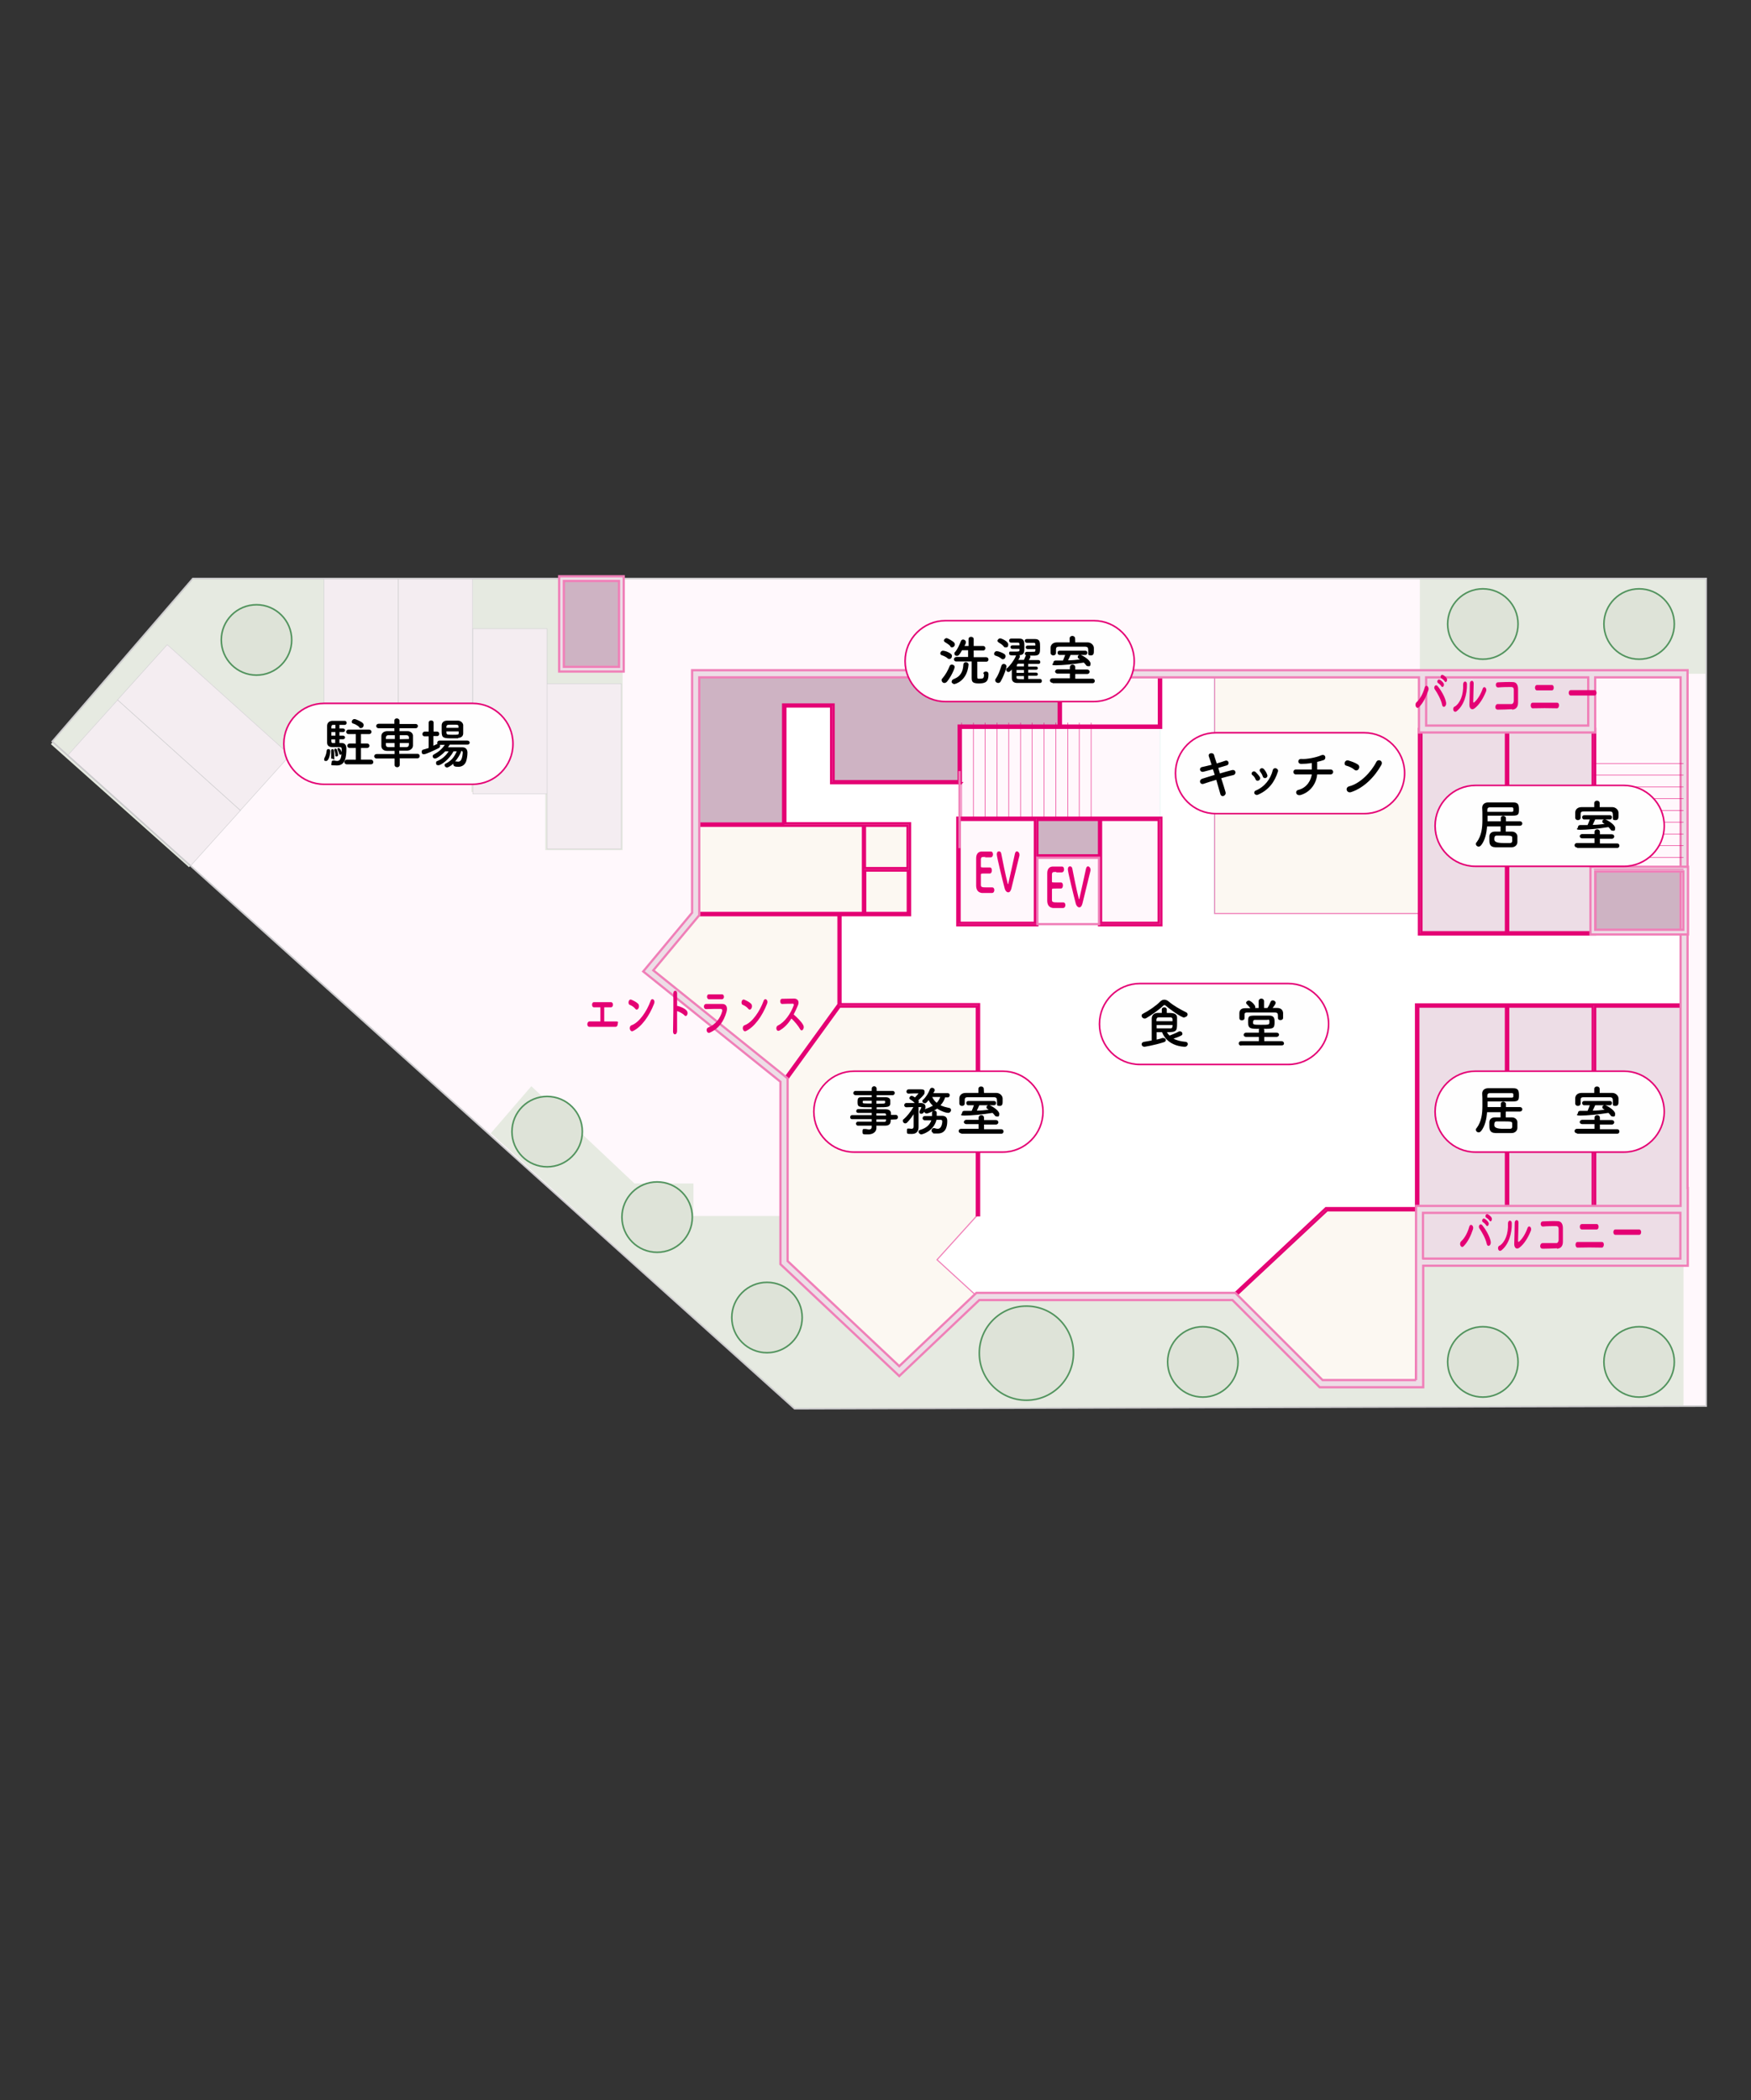 <svg version="1.1" id="a" xmlns="http://www.w3.org/2000/svg" x="0" y="0" width="781" height="937" xml:space="preserve"><rect width="100%" height="100%" fill="#333333" stroke="none"/><style>.st0{fill:#fcf8f2;stroke:#f07fb8;stroke-miterlimit:10}.st1{fill:#fff8fc}.st3{fill:#eddde6;stroke:#f07fb8;stroke-miterlimit:10}.st4{fill:#ceb3c3}.st6{fill:#fff}.st7{fill:#f4edf1;stroke:#cccbcd;stroke-width:.2}.st13,.st7,.st9{stroke-miterlimit:10}.st9{fill:#f07fb8;stroke:#e40074}.st13,.st15{fill:#dee3d8;stroke:#51935d;stroke-width:.7}.st15{fill:#fefefe;stroke:#e40074;stroke-miterlimit:10}</style><path class="st0" d="M427.6 324.2h89.8v41.5h-89.8z"/><path class="st1" d="M761 258.1v369.2l-406.6 1.2L23.3 330.8 86 258.1z"/><path d="M349.8 542.5v20l51.3 48.7 34.4-32.9h115.7l82.1-17.2h117.6v66.2l-396.5 1.2-135.5-122.9 18.1-21 46 43.4h26.3v14.5h40.4M84.3 386.9l44.4-51 15.8-5.3h65.8v22.7h32.9v26h34.5v-121H86L22.7 332zm549-128.9H761v42.6H633.3z" fill="#e6eae1"/><path class="st0" d="M541.5 300.2h92v107.6h-92z"/><path class="st1" d="M710.9 300.2h39.9v87.6h-39.9z"/><path class="st3" d="M631.5 448.7h119.3v92.2H631.5zm1.9-124.5h77.5v92.2h-77.5z"/><path class="st3" d="M634.5 300.6h75.4v24.6h-75.4zm-3 240.3h119.3v22.5H631.5z"/><path class="st0" d="M631.5 618.4l.8-79.1-40.6.2-41.4 38.9 41.4 40zm-195.3-40l-35.1 33.3-51.4-48.4v-81.5l24.7-33.2h61.8v93.6L418.3 562z"/><path class="st0" d="M310.8 407.8h63.3l.3 40.8-24.7 33.2-60.4-47.9zm0-39.7h94.8v39.7h-94.8z"/><path class="st4" d="M310.8 300.2v67.9h38.9v-53.3h21.7v34.4h56.2v-25h45.1v-24z"/><path class="st1" d="M472.7 300.2h44.7v24h-44.7zm-45.1 65.5h34.3v46.6h-34.3zm63.4 0h26.4v46.6H491z"/><path class="st4" d="M461.9 365.7H491V383h-29.1z"/><path class="st1" d="M461.9 383H491v29.3h-29.1z"/><path fill="#77c9c7" d="M517.4 300.2h24.1v116.2h-24.1z"/><path class="st6" d="M710.9 416.4h-77.5v-8.6h-91.9V300.2h-24.1v112.1h-89.8v-63.1h-56.2v-34.4h-21.7v53.3h55.9v39.7h-31.5l.3 40.8h61.8v93.6L418.3 562l17.9 16.4h114.1l41.4-38.9 39.8-.2v-90.6h119.4v-60.9h-40z"/><path transform="rotate(-48 79.865 336.877)" class="st6" d="M46.7 300H113v73.7H46.7z"/><path class="st6" d="M144.5 258.3h66.4v73.4h-66.4zm66.4 22.2H244v73.7h-33.1zM244 305h33.1v73.7H244z"/><path class="st4" d="M250.5 258.3h26.7v40.4h-26.7zm459.9 129.5h41.4v28.1h-41.4z"/><path class="st7" d="M144.5 258.1h33.1v73.7h-33.1zm33.2 0h33.1v73.7h-33.1z"/><path transform="rotate(-48 68.752 349.224)" class="st7" d="M52.2 312.4h33.1v73.7H52.2z"/><path transform="rotate(-48 90.952 324.597)" class="st7" d="M74.4 287.7h33.1v73.7H74.4z"/><path class="st7" d="M210.9 280.5H244v73.7h-33.1zM244 305h33.1v73.7H244z"/><path fill="none" stroke="#cccbcd" stroke-width=".7" stroke-miterlimit="10" d="M761 258.1v369.2l-406.6 1.2L23.3 330.8 86 258.1z"/><path class="st3" d="M278.2 299.6h-28.8v-42.5h28.8v42.5zm-26.7-2.1h24.6v-38.3h-24.6v38.3z"/><path class="st9" d="M427 364.8v48h35.7v-30.1h27.5v30.1H518v-48h-91zm34.6 46.9H428v-45.9h33.6v45.9zm55.2 0h-25.7v-45.9h25.7v45.9zm-54.1-30.1v-15.8h27.5v15.8h-27.5zm247.7-56.4v90.7h-37.7v-90.7h-1v90.7H634v-90.7h-1.1v91.7h78.6v-91.7z"/><path class="st9" d="M428.5 349.5v-24.8h89.4v-24.1h-1v23.1h-43.7v-23.1h-1v23.1h-44.6v24.8h-55.8v-34.2h-22.5v53.1h-38.9v1h74.5v38.9h-74.5v1H374v39.8l-24 33.1.8.6 23.7-32.7h61.2v93.1h1V448h-61.8v-39.7h31v-41h-55.6v-52.1h20.4v34.2h57.9l-.1.1zm-42.6 57.8v-18.9h19v18.9h-19zm18.9-20h-19v-18.9h19v18.9zm347.1 60.8H631.6V539h-40.2l-41.5 38.9.7.7 41.3-38.6h40.7v-90.9h39.1v90.5h1v-90.5h37.7v90.5h1.1v-90.5h40.4z"/><path fill="none" stroke="#f07fb8" stroke-miterlimit="10" d="M428 378.4V344"/><path fill="#fff8fc" stroke="#f07fb8" stroke-miterlimit="10" d="M462.7 382.7h27.5v29.6h-27.5z"/><path class="st3" d="M752.7 530V299h-444v108.2l-21.8 26.2 61.2 49.2V564l53 49.9 35.7-33.9h112.9l38.9 38.9h46.2v-54.2h118V530h-.1zM636.1 302.2h72.3v21.5h-72.3v-21.5zm-4.5 313.5h-41.7l-38.4-38.4-.5-.5H435.5l-34.4 32.7-49.8-46.9v-81.5l-59.9-48.2 20.5-24.6V302.2h321v24.6h78.6v-24.6h38.1V538h-118v77.7zm3.1-54.2v-20.4h114.8v20.4H634.7z"/><path class="st3" d="M752.9 416.9h-43.5v-30.2h43.5v30.2zm-41.4-2.1h39.3v-26h-39.3v26z"/><path d="M710.9 340.6h40m-40 5.2h40m-40 5.3h40m-40 5.2h40m-40 5.3h40m-40 5.2h40m-40 5.3h40m-40 5.2h40m-40 5.3h40m-40 5.2h40m-274.7-65.4v43.3m-5.3-43.3v43.3m-5.2-43.3v43.3m-5.3-43.3v43.3m-5.2-43.3v43.3m-5.3-43.3v43.3m-5.2-43.3v43.3m-5.3-43.3v43.3m-5.2-43.3v43.3m-5.3-43.3v43.3m57.8-43.3v43.3m-5.3-43.3v43.3" fill="none" stroke-width=".2" stroke="#e40074" stroke-miterlimit="10"/><circle class="st13" cx="661.4" cy="278.4" r="15.7"/><circle class="st13" cx="731.1" cy="278.4" r="15.7"/><circle class="st13" cx="661.4" cy="607.6" r="15.7"/><circle class="st13" cx="536.5" cy="607.6" r="15.7"/><circle class="st13" cx="457.8" cy="603.7" r="21"/><circle class="st13" cx="342.1" cy="587.8" r="15.7"/><circle class="st13" cx="293.1" cy="543" r="15.7"/><circle transform="matrix(.099 -.995 .995 .099 -282.187 697.69)" class="st13" cx="244" cy="504.6" r="15.7"/><circle transform="rotate(-5.655 114.397 285.491) scale(1)" class="st13" cx="114.4" cy="285.5" r="15.7"/><circle class="st13" cx="731.1" cy="607.6" r="15.7"/><path d="M264.9 449.4c-1.1 0-1.1-2.3 0-2.3h7.6c.6 0 .9.6.9 1.1 0 .6-.3 1.2-.9 1.2h-3v6.3h5.2c1.5 0 .8.6.8 1.2s-.3 1.2-1 1.2h-11.6c-1.3 0-1.2-2.3 0-2.4h4.9v-6.3h-3 .1zm18.5.7c-.6-.8-1.7-1.5-2.5-1.8-1-.3-.6-2.8.7-2.3.9.4 2.2 1 3 1.8.5.5.5 1.4.2 2s-.9.9-1.4.3zm-1.1 9.9c-1.4.6-2-2.1-.6-2.6 3.4-1.2 6.8-6.2 8.5-10.9.5-1.5 2.3-.5 1.5 1.4-2.1 5.4-5.6 10.3-9.4 12.1zm19.7 0c0 1.9-1.9 2-1.8 0 .1-3.9.2-13.3.1-16.8 0-1.6 1.8-1.6 1.7 0v5.6h.3c.9.2 3.1 1 4 2.1s0 3.1-1 2.1c-.7-.8-2.4-1.7-3.3-1.9v8.9zm14.6.7c-1.4.6-2-1.8-.7-2.3 3.3-1.3 5.4-4.2 6.2-7.2.2-.6 0-1-.6-1.1-1.7 0-4.8 0-6.6.1-1.2 0-1.3-2.2 0-2.3h7.3c1.7 0 2.5 1.4 1.8 3.7-1.2 4-3.2 7.2-7.4 9.1zm5.3-14.9h-5.7c-1.1 0-1.2-2.3.1-2.2h5.7c.6 0 .9.5.9 1.1s-.3 1.1-1 1.1zm11.9 4.3c-.6-.8-1.7-1.5-2.5-1.8-1-.3-.6-2.8.7-2.3.9.4 2.2 1 3 1.8.5.5.5 1.4.2 2s-.9.9-1.4.3zm-1.1 9.9c-1.4.6-2-2.1-.6-2.6 3.4-1.2 6.8-6.2 8.5-10.9.5-1.5 2.3-.5 1.5 1.4-2.1 5.4-5.6 10.3-9.4 12.1zm14.8-.2c-1.2.6-1.8-1.7-.5-2.3 3.1-1.5 5.7-5.4 7-8.9.2-.4 0-.8-.3-.8-1.1 0-3.4 0-4.9.1-1 0-1.1-2.3 0-2.3 1.2 0 3.7-.1 5.4-.1s2.4 1.4 1.7 3c-.6 1.4-1.2 2.8-1.9 4.1 1.4 1.2 3.5 3.2 4.3 4.8.7 1.3-.6 3.2-1.4 1.8-.8-1.5-2.6-3.6-3.9-4.8-1.5 2.4-3.3 4.3-5.6 5.5l.1-.1zm92.1-77.5c-1.7 0-2 0-2.1 1.1v3.1c0 .5 0 .5 2.1.5h1.9c.9 0 .9 1.2.9 1.3 0 .7-.3 1.4-.9 1.4h-1.7c-2.1 0-2.3 0-2.3.5v4.5c0 1.1.4 1.2 2.7 1.2h2.4c.6 0 .9.6.9 1.2s-.3 1.3-1.1 1.3H438c-1.5-.2-2.5-1-2.6-3.1v-12.4c0-1.9.9-2.9 2.3-3h4.3c.6 0 .9.6.9 1.3s-.4 1.3-1 1.3h-2.6l.3-.2zm10.1 15.8c-.6 0-1.3-.6-1.6-1.8-.8-3-3.5-14-3.5-15.1s.5-1.4 1-1.4.9.4 1 1.1c.3 1.7 2 10.1 2.8 13 0 .3.1.5.2.5s.2-.1.2-.5c.5-2 2.2-10 2.9-13.1.2-.7.5-1 .9-1s1.1.6 1.1 1.4v.5c-1 4.2-2.9 11.8-3.6 14.7-.3 1.2-.8 1.7-1.4 1.7zm21.6-9.1c-1.7 0-2 0-2.1 1.1v3.1c0 .5 0 .5 2.1.5h1.9c.9 0 .9 1.2.9 1.3 0 .7-.3 1.4-.9 1.4h-1.7c-2.1 0-2.3 0-2.3.5v4.5c0 1.1.4 1.2 2.7 1.2h2.4c.6 0 .9.6.9 1.2s-.3 1.3-1.1 1.3h-4.4c-1.5-.2-2.5-1-2.6-3.1v-12.4c0-1.9.9-2.9 2.3-3h4.3c.6 0 .9.6.9 1.3s-.4 1.3-1 1.3H471l.3-.2zm10.1 15.8c-.6 0-1.3-.6-1.6-1.8-.8-3-3.5-14-3.5-15.1s.5-1.4 1-1.4.9.4 1 1.1c.3 1.7 2 10.1 2.8 13 0 .3.1.5.2.5s.2-.1.2-.5c.5-2 2.2-10 2.9-13.1.2-.7.5-1 .9-1s1.1.6 1.1 1.4v.5c-1 4.2-2.9 11.8-3.6 14.7-.3 1.2-.8 1.7-1.4 1.7zm170.3 149c1.6-1.4 2.9-3.9 3.6-6.4.5-1.9 2.2-.6 1.7 1-1 3-2.3 5.7-4.2 7.6-1.1 1.1-2.2-1.1-1.1-2.2zm11.4 1c-.5-2.3-2.2-5.3-3.2-6.7-.8-1 .3-2.7 1.3-1.4 1.5 1.8 3.3 4.9 3.7 7.2.3 1.8-1.4 2.8-1.8.9zm-1.6-9.5c-.9-.5-.2-2 .6-1.6.5.2 1.3.9 1.7 1.5.7 1-.3 2.4-.9 1.5-.2-.4-1-1.2-1.4-1.4zm1.5-2c-.9-.5-.3-1.9.5-1.6.5.2 1.3.8 1.7 1.4.7 1-.3 2.4-.8 1.5-.2-.4-1.1-1.2-1.4-1.3zm5.8 12.5c2.5-1.6 4-5.3 3.8-9.9 0-1.8 1.7-1.7 1.7-.2.1 4.5-1.3 9.5-4.6 12.1-1.3 1-2.2-1.3-.9-2.1v.1zm8.8.9c-1.1.8-2.3.1-2.2-1.9.1-2.2.2-7.9.2-9.3s1.7-1.7 1.7 0c0 .9-.2 7.3-.2 8.1 0 .5.2.6.5.3 1.4-1.2 2.8-3.4 3.7-6 .6-1.6 2.1-.3 1.5 1.2-1.2 3-3 6-5.2 7.6zm16.8.2c-1.8.1-4.6.2-6.3.2s-1.3-2.6 0-2.5h6.1c.5 0 .9-.5 1-1.3v-5.1c0-.8-.4-1.2-1.1-1.2-1.5 0-4.1 0-5.9.2-1.3 0-1.4-2.3 0-2.3 1.8-.1 4.9-.2 6.6-.1 1.7 0 2.3 1.5 2.3 3.1v6.1c0 2.3-1.3 3-2.6 3.1l-.1-.2zm9.2-.3c-1.1 0-1.2-2.5 0-2.5h10.9c1.3 0 1 2.5 0 2.5-3.2-.1-7.9-.1-10.9 0zm1.9-8.1c-1.1 0-1.2-2.4.1-2.4h6.6c1.1 0 1.1 2.4 0 2.4h-6.7zm15 2.4c-.6 0-.9-.6-.9-1.2s.3-1.2.9-1.2h10.6c.6 0 .9.6.9 1.2s-.3 1.2-.9 1.2h-10.6zm-88.7-237.6c1.6-1.4 2.9-3.9 3.6-6.4.5-1.9 2.2-.6 1.7 1-1 3-2.3 5.7-4.2 7.6-1.1 1.1-2.2-1.1-1.1-2.2zm11.4 1c-.5-2.3-2.2-5.3-3.2-6.7-.8-1 .3-2.7 1.3-1.4 1.5 1.8 3.3 4.9 3.7 7.2.3 1.8-1.4 2.8-1.8 1v-.1zm-1.7-9.5c-.9-.5-.2-2 .6-1.6.5.2 1.3.9 1.7 1.5.7 1-.3 2.4-.9 1.5-.2-.4-1-1.2-1.4-1.4zm1.5-2.1c-.9-.5-.3-1.9.5-1.6.5.2 1.3.8 1.7 1.4.7 1-.3 2.4-.8 1.5-.2-.4-1.1-1.2-1.4-1.3zm5.8 12.6c2.5-1.6 4-5.3 3.8-9.9 0-1.8 1.7-1.7 1.7-.2.1 4.5-1.3 9.5-4.6 12.1-1.3 1-2.2-1.3-.9-2.1v.1zm8.8.8c-1.1.8-2.3.1-2.2-1.9.1-2.2.2-7.9.2-9.3s1.7-1.7 1.7 0c0 .9-.2 7.3-.2 8.1 0 .5.2.6.5.3 1.4-1.2 2.8-3.4 3.7-6 .6-1.6 2.1-.3 1.5 1.2-1.2 3-3 6-5.2 7.6zm16.8.3c-1.8.1-4.6.2-6.3.2s-1.3-2.6 0-2.5h6.1c.5 0 .9-.5 1-1.3v-5.1c0-.8-.4-1.2-1.1-1.2-1.5 0-4.1 0-5.9.2-1.3 0-1.4-2.3 0-2.3 1.8-.1 4.9-.2 6.6-.1 1.7 0 2.3 1.5 2.3 3.1v6.1c0 2.3-1.3 3-2.6 3.1l-.1-.2zm9.2-.4c-1.1 0-1.2-2.5 0-2.5h10.9c1.3 0 1 2.5 0 2.5-3.2-.1-7.9-.1-10.9 0zm1.9-8c-1.1 0-1.2-2.4.1-2.4h6.6c1.1 0 1.1 2.4 0 2.4h-6.7zm15.1 2.3c-.6 0-.9-.6-.9-1.2s.3-1.2.9-1.2h10.6c.6 0 .9.6.9 1.2s-.3 1.2-.9 1.2h-10.6z" fill="#e40074"/><path class="st15" d="M144.6 313.8h66.2c9.9 0 18 8.1 18 18v.1c0 9.9-8.1 18-18 18h-66.2c-9.9 0-18-8.1-18-18v-.1c0-9.9 8.1-18 18-18z"/><path d="M144.6 338.7c0-.2 0-.4.2-.7.3-.5.8-1.8.9-3 0-.6.4-.8.7-.8s.9 0 .9.9c0 1.6-.7 4.4-1.8 4.4s-.9-.4-.9-.9v.1zm7.8-7.2c.4 0 2.1 0 2.1 2.4 0 4.2-.6 7.6-4.2 7.6s-2.4-.3-2.4-1.2.3-1 .9-1h.3c.5.1.9.2 1.3.2 1.5 0 1.8-1.7 1.9-3.1-.1.2-.3.3-.5.3s-.4-.1-.5-.4c-.2-.8-.6-1.5-.8-1.9v-.3c0-.2.2-.4.5-.4.7 0 1.3 1.5 1.4 1.9v-1.3c0-.9-.1-1-1.8-1h-2.5c-1.1 0-2.2-.5-2.2-2v-7.4c0-1.4.9-2.2 2.2-2.3h5.7c.5 0 .8.4.8.9s-.3.9-.9.9h-2.3v1.6h1.6c.6 0 .9.4.9.8s-.3.8-.9.8h-1.6v1.6h1.6c.6 0 .9.4.9.8s-.3.8-.9.8h-1.6v1.7h1zm-4.7 6.3v-2.9c0-.5.3-.7.6-.7s.8 0 .8 3.1 0 1.2-.8 1.2-.6-.2-.6-.6v-.1zm1.9-11.2h-1.8v1.6h1.8v-1.6zm0-3.2h-1.1c-.4 0-.6.2-.7.8v.8h1.8v-1.6zm0 6.5h-1.8v.9c0 .5.3.7.7.7h1v-1.7l.1.1zm0 7.1c0-.9-.3-1.7-.5-2.3v-.2c0-.3.3-.5.5-.5s.5.1.6.4c.3.6.6 2 .6 2.4s-.3.7-.7.7-.5-.2-.6-.6l.1.1zm5.2 4c-.8 0-1.2-.5-1.2-1s.4-1.1 1.2-1.1h3.9v-5.2H156c-.7 0-1.1-.5-1.1-1s.4-1 1.1-1h2.7v-4.2h-3.2c-.7 0-1.1-.5-1.1-1s.4-1 1.1-1h9.1c.7 0 1.1.5 1.1 1s-.4 1-1.1 1H161v4.2h2.7c.7 0 1.1.5 1.1 1s-.4 1-1.1 1H161v5.2h4.4c.7 0 1.1.5 1.1 1.1s-.4 1-1.1 1h-10.6zm5.5-16.6c-.9-.8-2-1.4-2.8-1.6-.5-.1-.6-.5-.6-.8 0-.6.5-1.2 1.2-1.2s3.2 1.2 3.7 1.8c.3.3.4.6.4.9 0 .7-.5 1.3-1.2 1.3s-.5 0-.8-.3l.1-.1zm18 14v2.9c0 .6-.6 1-1.1 1s-1.2-.3-1.2-1v-2.9h-8c-.7 0-1.1-.5-1.1-1s.4-1 1.1-1h8V335h-3.3c-1.7 0-2.6-1-2.6-2.2v-4.4c0-1 .7-2.1 2.5-2.2h3.3v-1.3h-7c-.7 0-1.1-.5-1.1-1s.4-1 1.1-1h7v-1.4c0-.7.6-1 1.1-1s1.2.4 1.2 1v1.5h7.2c.7 0 1 .5 1 .9s-.3 1-1 1h-7.2v1.3h3.6c1.4 0 2.4 1 2.4 2v4.4c0 1.2-1 2.2-2.6 2.3h-3.5v1.4h8.1c.7 0 1 .5 1 1s-.3 1-1 1h-8.1l.2.1zm-2.2-10.4h-2.8c-1.2 0-1.2.9-1.2 1.7h4V328zm0 3.5h-4c0 1.1 0 1.8 1.2 1.8h2.7v-1.8h.1zm6.3-1.8v-.7c0-.6-.4-1-1.2-1h-2.9v1.8l4.1-.1zm-4.1 1.8v1.8h2.9c1.2 0 1.2-.8 1.2-1.8h-4.1zm22.3.7c-.2.4-.5.8-.8 1.2h6.5c1.4 0 2.2.9 2.2 2.4s-.3 3-.6 3.9c-.6 1.6-1.9 2.4-3.5 2.4s-2.2-.3-2.2-1.2v-.2c-1.2 1.1-2.4 1.7-2.8 1.7-.6 0-1.1-.5-1.1-1s.2-.6.6-.8c2.4-1.2 3.7-2.8 4.8-5.4h-1.4c-2 3.7-5.6 6.2-6.7 6.2s-1.1-.5-1.1-1.1.2-.6.6-.8c2.2-.9 3.8-2.4 5-4.3h-1.5c-1.3 1.4-3.7 3.2-4.5 3.2s-1.1-.5-1.1-1 .2-.6.5-.8c2.2-1.2 3.6-2.4 4.9-4.3h-2.2c0 .1.1.3.1.5 0 .4-.2.7-.7 1-1.8.9-5.6 2.7-6.5 2.7s-1-.5-1-1.1.2-.9.8-1c.8-.2 1.6-.5 2.3-.7v-5.2h-1.8c-.7 0-1-.5-1-1s.4-1.1 1-1.1h1.8v-4c0-.7.6-1 1.1-1s1.1.3 1.1 1v4h1.6c.6 0 .9.5.9 1s-.3 1-.9 1h-1.7v4.3c.5-.2 1-.5 1.5-.7.1 0 .2 0 .3-.1 0-.1-.1-.3-.1-.5 0-.5.4-1 1-1h12.5c.6 0 1 .5 1 .9s-.3.9-1 .9h-7.9zm3.8-2.8h-2.6c-3.9 0-4.8-.1-4.8-2.9v-2.9c0-1.1.8-2.1 2.4-2.1h4.9c1.2 0 2.2 1 2.3 1.9v3.8c0 1.2-.9 2-2.3 2l.1.2zm.2-3.1h-5.5c0 1.4 0 1.5 2.7 1.5s2.8 0 2.8-.8v-.7zm-.1-2.1c0-.9-.2-.9-2.6-.9s-2.7 0-2.8 1v.4h5.4v-.5zm-1.5 15.5h.4c.3 0 .6.1.9.1.9 0 1.8-.4 2.1-3.9 0-.6-.2-.9-.6-.9-.6 1.7-1.6 3.3-2.8 4.7z"/><path class="st15" d="M381 477.9h66.2c9.9 0 18 8.1 18 18v.1c0 9.9-8.1 18-18 18H381c-9.9 0-18-8.1-18-18v-.1c0-9.9 8.1-18 18-18z"/><path d="M397.3 499.5c0 1.4-.2 2.7-2.5 2.7h-3.9v1.1c0 1.4-1.2 2.8-3.7 2.8s-2.5 0-2.5-1.3.4-1.1 1.1-1.1h.4c.4 0 .9.2 1.3.2.7 0 1.3-.2 1.3-1.1v-.6h-6.1c-.6 0-.9-.5-.9-.9s.3-.9.9-.9h6.1v-1.1H380c-.6 0-.8-.5-.8-.9s.3-.9.8-.9h8.8v-1h-6.1c-.5 0-.8-.4-.8-.8s.3-.9.9-.9h6v-.8c-5.7 0-6.3 0-6.3-2.2s.3-2.3 2.5-2.3h3.8v-.9h-7.2c-.6 0-1-.5-1-.9s.3-1 1-1h7.2v-1c0-.7.6-1.1 1.1-1.1s1.1.4 1.1 1.1v1h7.1c.7 0 1 .5 1 .9s-.3 1-1 1H391v.9h3.8c1.5 0 2.2.5 2.3 1.4v1.5c-.2 1.5-.8 1.6-6.1 1.6v.9h3.9c1.5 0 2.4.5 2.5 1.7v.8h2.2c.6 0 .9.5.9 1s-.3 1-.9 1l-2.3.1zm-8.6-8.4h-3.2c-.7 0-.7.1-.7.3v.5c0 .4.6.4 4 .4V491l-.1.1zm2.2 1.3c3.8 0 3.9 0 3.9-.7s-.1-.6-.8-.6h-3.1v1.3zm4.3 4.9c0-.4-.3-.6-.7-.6h-3.6v1h4.3v-.4zm-4.3 2.1v1.1h3.6c.4 0 .7-.2.7-.7v-.4h-4.3zm30.7-10c-.3 1.2-1 2.5-2.1 3.7 1.2.6 2.5.9 3.8 1.2.6 0 .9.5.9 1s-.5 1.2-1.3 1.2-2.7-.5-4.9-1.9c-1.9 1.4-4.3 2.2-4.7 2.2-.5 0-.9-.4-1.1-.8 0 0-.4.9-1.2.9s-.9-.3-.9-.8 0-.3.1-.5c.2-.3.7-1.2.7-1.5s0-.2-.4-.2h-.8v9c0 1.7-.8 3-3 3s-2.2 0-2.2-1.3.3-1.1.9-1.1h.2c.3 0 .6.1.9.1.6 0 1-.2 1-1v-5.5c-.9 1.4-1.9 2.7-2.9 3.7-.3.3-.6.4-.8.4-.6 0-1.1-.5-1.1-1.1s.1-.6.5-.9c1.2-1 3-3.2 4.2-5.3-.3 0-2.7.1-3.2.1s-.9-.5-.9-.9.3-1 .9-1h3.8c-.6-.7-1.5-1.3-2-1.6-.3-.1-.4-.4-.4-.6 0-.5.5-1 1-1s1 .4 1.5.7c1-1 1.6-1.8 1.6-1.8h-.1c-1.2 0-3.1 0-4.4.1-.6 0-.9-.5-.9-.9s.3-1 1-1h5.5c1.6 0 1.6.6 1.6 1.3s0 1-2.8 3.6c.2.2.2.4.2.6s0 .4-.2.6h1.3c.9 0 1.9.6 1.9 1.6s0 .5-.3 1.1h.2c1.4-.5 2.5-1 3.4-1.5-.8-.7-1.4-1.5-1.9-2.5-1 1.2-1.2 1.4-1.7 1.4s-1.1-.4-1.1-.9 0-.5.4-.7c1.2-1.2 2.3-2.8 3-4.7.2-.4.6-.6.9-.6.6 0 1.2.4 1.2 1s0 .2-.6 1.4h6.4c.6 0 .9.4.9.9s-.3 1-.9 1h-1.3l.2-.2zm-3.9 10.3c-1.4 5.1-6.3 6.4-6.8 6.4s-1.2-.6-1.2-1.1.2-.8.7-.9c2.7-.8 4.3-2.2 5-4.3h-2.9c-.7 0-1-.5-1-.9s.3-1 1-1h3.2v-1.4c0-.6.6-1 1.1-1s1 .3 1 1v1.3h2.4c1.6 0 2.3.9 2.3 2.2s0 5.7-4.2 5.7-1.3-.1-2.1-.3c-.5-.1-.7-.6-.7-1s.3-1.1.9-1.1h.4c.6.2 1.1.3 1.5.3 1.2 0 1.9-1.4 2-3.3 0-.5-.3-.7-.7-.7h-2.1l.2.1zm-1.9-10.3c.5 1.1 1.2 2 2 2.6.8-.8 1.3-1.8 1.6-2.6h-3.6zm12.9 16.2c-.7 0-1.1-.5-1.1-1s.4-1 1.1-1h7.8v-2.1H431c-.7 0-1.1-.5-1.1-.9s.4-1 1.1-1h5.5v-.9c0-.8.6-1.2 1.2-1.2s1.2.4 1.2 1.2v1h5.3c.7 0 1.1.5 1.1 1s-.4 1-1.1 1h-5.3v2.1h7.7c.7 0 1 .5 1 1s-.3 1-1 1h-17.8l-.1-.2zm10.2-18h5.6c1.3 0 2.7 1.1 2.7 2.5v1.3c0 .9 0 2-1.3 2s-1.2-.4-1.2-1.1c0-2.4 0-2.7-1.5-2.8h-11.5c-1.1 0-1.4.4-1.4 1.2v1.6c0 .7-.6 1.1-1.2 1.1s-1.2-.4-1.2-1.1V490c0-1.2.9-2.4 2.8-2.4h5.7v-1.8c0-.7.6-1.1 1.2-1.1s1.2.4 1.2 1.1l.1 1.8zm2.4 5.5c.9.2 4.4 2.3 4.4 3.8s-.5 1.2-1.1 1.2-.7-.2-1-.6-.6-.7-.9-1c-4.3.7-9.6 1.2-12.4 1.2s-1.2-.6-1.2-1.1.3-1 1-1h3.3c.3-.6.7-1.7 1-2.5h-2.5c-.6 0-.9-.5-.9-1s.3-.9.9-.9h11.5c.6 0 .9.5.9.9s-.3 1-.9 1h-2.1zm-4.5 0c-.2.5-.7 1.6-1.1 2.4 1.8 0 3.6-.2 5.3-.4-.8-.5-1-.6-1-1.1s.3-.8.8-.9h-4z"/><path class="st15" d="M508.4 438.8h66.2c9.9 0 18 8.1 18 18v.1c0 9.9-8.1 18-18 18h-66.2c-9.9 0-18-8.1-18-18v-.1c0-9.9 8.1-18 18-18z"/><path d="M528.3 454c-1.5 0-7.1-4.2-8.3-5.3-.2-.2-.4-.3-.6-.3s-.4.1-.6.3c-1.8 1.8-5.4 4.3-7.5 5.5-.3.2-.6.2-.8.2-.7 0-1.3-.6-1.3-1.2s.2-.7.7-1c2.4-1.2 5.9-3.6 7.5-5.3.6-.6 1.2-.9 1.9-.9s1.4.3 2.1.9c2.1 1.8 5 3.4 7.6 4.7.5.2.7.6.7 1 0 .6-.6 1.2-1.4 1.2v.2zm-12.4 6.5v3.3c.9-.2 1.8-.4 2.5-.7h.5c.6 0 1.1.4 1.1.9s-.3.8-1 1c-4.4 1.4-8.5 2-8.5 2-.8 0-1.3-.5-1.3-1.1s.4-1 1.1-1.1c1.2-.2 2.3-.4 3.4-.6v-9.7c0-1.4.8-2.5 2.5-2.6h2v-1.6c0-.6.6-.9 1.1-.9s1.1.3 1.1.9v1.6c2.5 0 4.4 0 4.6 1.9v2.7c0 3.5-.2 4-4.5 4 .3.6.7 1.1 1.2 1.5 1-.4 2.8-1.1 3.9-1.7.2-.1.4-.2.6-.2.7 0 1.2.5 1.2 1.1s-.3.9-4 2.2c1.4.7 3.1 1.2 5.4 1.4.6 0 1 .5 1 1s-.5 1.2-1.3 1.2-7.7-.2-10.2-6.5h-2.5.1zm7.1-5c0-1 0-1.6-1-1.6h-5.2c-.7 0-1 .4-1 1.2v.5h7.1l.1-.1zm-7.1 1.7v1.6h6.2c.4 0 .9-.1.9-1.5h-7.2l.1-.1zm37.7 9.3c-.7 0-1.1-.5-1.1-1s.4-1 1.1-1h7.9v-1.9h-5.7c-.7 0-1.1-.5-1.1-.9s.4-1 1.1-1h5.7v-1.1c0-.2 0-.5.2-.6-3.8 0-5 0-5-2.8s.1-3 2.5-3.1h7c2.3 0 2.3 1.6 2.3 2.9 0 2.9-.6 3-4.8 3 0 .2.2.4.2.6v1.1h5.5c.7 0 1.1.5 1.1.9s-.4 1-1.1 1h-5.5v1.9h7.7c.7 0 1.1.5 1.1 1s-.3.9-1.1.9h-17.9l-.1.1zm16.4-12.2v-1.1c0-1.2-.3-1.4-1.3-1.5h-12.3c-1.3 0-1.3.5-1.3 1.1v1.4c0 .7-.6 1-1.2 1s-1.1-.3-1.1-1V452c0-1.2.7-2.2 2.5-2.2h2.4c-.5-.7-1-1.2-1.6-1.8-.2-.2-.3-.4-.3-.6 0-.5.6-1 1.2-1 .9 0 2.9 2 2.9 2.8s0 .3-.1.5h1.6v-3c0-.8.6-1.2 1.2-1.2s1.2.4 1.2 1.2v3h1.5c.6-.8 1.1-1.9 1.4-2.7.2-.5.6-.7 1-.7.6 0 1.3.5 1.3 1.1s-1.2 2.1-1.4 2.3h2.1c1.5 0 2.5.8 2.6 2.2v2.2c0 .7-.6 1-1.2 1s-1.1-.3-1.1-1v.2zm-4.6.7h-5.7c-.6 0-.8.4-.8 1.1 0 1 .1 1.1 3.5 1.1s3.8 0 3.8-1.1 0-1.2-.8-1.2v.1z"/><path class="st15" d="M658.1 477.9h66.2c9.9 0 18 8.1 18 18v.1c0 9.9-8.1 18-18 18h-66.2c-9.9 0-18-8.1-18-18v-.1c0-9.9 8.1-18 18-18z"/><path d="M671.6 496.2v2.3h2.7c1.5 0 2.4 1 2.5 2v2.7c0 1.2-1 2.3-2.6 2.3H667c-2.7-.1-2.7-1.9-2.7-3.4v-1.4c0-1.1.7-2.2 2.6-2.2h2.4v-2.3h-6c-.3 3.1-.9 6.1-2.6 8.3-.4.5-.8.7-1.2.7-.6 0-1.2-.5-1.2-1.1s0-.5.3-.8c2.2-2.9 2.6-6.4 2.6-10.1s0-3.5-.1-5.3c0-1.3.8-2.3 2.5-2.4h11.3c2.3 0 2.6 1 2.6 3.2s-.3 2.7-2.9 2.7h-11.1v2.5h5.9v-1.4c0-.7.6-1 1.1-1s1.2.4 1.2 1v1.4h6.2c.7 0 1.1.5 1.1 1s-.4 1-1.1 1h-6.2l-.1.3zm-8.2-6.5h10.9c.6 0 .7-.3.7-.6v-.8c0-.5-.3-.6-.7-.6h-9.9c-.6 0-1 .4-1 1v1.1-.1zm11.1 12.4v-.8c0-.9-.4-1-3.7-1h-3.2c-1 0-1.1.7-1.1 1.7 0 1.1 1.3 1.6 4 1.6h3c.7 0 1.1-.3 1-1.5zm28.9 3.5c-.7 0-1.1-.5-1.1-1s.4-1 1.1-1h7.8v-2.1h-5.5c-.7 0-1.1-.5-1.1-.9s.4-1 1.1-1h5.5v-.9c0-.8.6-1.2 1.2-1.2s1.2.4 1.2 1.2v1h5.3c.7 0 1.1.5 1.1 1s-.4 1-1.1 1h-5.3v2.1h7.7c.7 0 1 .5 1 1s-.3 1-1 1h-17.8l-.1-.2zm10.2-18h5.6c1.3 0 2.7 1.1 2.7 2.5v1.3c0 .9 0 2-1.3 2s-1.2-.4-1.2-1.1c0-2.4 0-2.7-1.5-2.8h-11.5c-1.1 0-1.4.4-1.4 1.2v1.6c0 .7-.6 1.1-1.2 1.1s-1.2-.4-1.2-1.1V490c0-1.2.9-2.4 2.8-2.4h5.7v-1.8c0-.7.6-1.1 1.2-1.1s1.2.4 1.2 1.1v1.8h.1zm2.4 5.5c.9.2 4.4 2.3 4.4 3.8s-.5 1.2-1.1 1.2-.7-.2-1-.6-.6-.7-.9-1c-4.3.7-9.6 1.2-12.4 1.2s-1.2-.6-1.2-1.1.3-1 1-1h3.3c.3-.6.7-1.7 1-2.5h-2.5c-.6 0-.9-.5-.9-1s.3-.9.9-.9h11.5c.6 0 .9.5.9.9s-.3 1-.9 1H716zm-4.5 0c-.2.5-.7 1.6-1.1 2.4 1.8 0 3.6-.2 5.3-.4-.8-.5-1-.6-1-1.1s.3-.8.8-.9h-4z"/><path class="st15" d="M658.1 350.4h66.2c9.9 0 18 8.1 18 18v.1c0 9.9-8.1 18-18 18h-66.2c-9.9 0-18-8.1-18-18v-.1c0-9.9 8.1-18 18-18z"/><path d="M671.6 368.7v2.3h2.7c1.5 0 2.4 1 2.5 2v2.7c0 1.2-1 2.3-2.6 2.3H667c-2.7-.1-2.7-1.9-2.7-3.4v-1.4c0-1.1.7-2.2 2.6-2.2h2.4v-2.3h-6c-.3 3.1-.9 6.1-2.6 8.3-.4.5-.8.7-1.2.7-.6 0-1.2-.5-1.2-1.1s0-.5.3-.8c2.2-2.9 2.6-6.4 2.6-10.1s0-3.5-.1-5.3c0-1.3.8-2.3 2.5-2.4h11.3c2.3 0 2.6 1 2.6 3.2s-.3 2.7-2.9 2.7h-11.1v2.5h5.9V365c0-.7.6-1 1.1-1s1.2.4 1.2 1v1.4h6.2c.7 0 1.1.5 1.1 1s-.4 1-1.1 1h-6.2l-.1.3zm-8.2-6.5h10.9c.6 0 .7-.3.7-.6v-.8c0-.5-.3-.6-.7-.6h-9.9c-.6 0-1 .4-1 1v1.1-.1zm11.1 12.4v-.8c0-.9-.4-1-3.7-1h-3.2c-1 0-1.1.7-1.1 1.7 0 1.1 1.3 1.6 4 1.6h3c.7 0 1.1-.3 1-1.5zm28.9 3.5c-.7 0-1.1-.5-1.1-1s.4-1 1.1-1h7.8V374h-5.5c-.7 0-1.1-.5-1.1-.9s.4-1 1.1-1h5.5v-.9c0-.8.6-1.2 1.2-1.2s1.2.4 1.2 1.2v1h5.3c.7 0 1.1.5 1.1 1s-.4 1-1.1 1h-5.3v2.1h7.7c.7 0 1 .5 1 1s-.3 1-1 1h-17.8l-.1-.2zm10.2-18h5.6c1.3 0 2.7 1.1 2.7 2.5v1.3c0 .9 0 2-1.3 2s-1.2-.4-1.2-1.1c0-2.4 0-2.7-1.5-2.8h-11.5c-1.1 0-1.4.4-1.4 1.2v1.6c0 .7-.6 1.1-1.2 1.1s-1.2-.4-1.2-1.1v-2.3c0-1.2.9-2.4 2.8-2.4h5.7v-1.8c0-.7.6-1.1 1.2-1.1s1.2.4 1.2 1.1v1.8h.1zm2.4 5.5c.9.2 4.4 2.3 4.4 3.8s-.5 1.2-1.1 1.2-.7-.2-1-.6-.6-.7-.9-1c-4.3.7-9.6 1.2-12.4 1.2s-1.2-.6-1.2-1.1.3-1 1-1h3.3c.3-.6.7-1.7 1-2.5h-2.5c-.6 0-.9-.5-.9-1s.3-.9.9-.9h11.5c.6 0 .9.5.9.9s-.3 1-.9 1H716zm-4.5 0c-.2.5-.7 1.6-1.1 2.4 1.8 0 3.6-.2 5.3-.4-.8-.5-1-.6-1-1.1s.3-.8.8-.9h-4z"/><path class="st15" d="M542.3 326.9h66.2c9.9 0 18 8.1 18 18v.1c0 9.9-8.1 18-18 18h-66.2c-9.9 0-18-8.1-18-18v-.1c0-9.9 8.1-18 18-18z"/><path d="M544 345.1c1.9-.6 3.9-1.1 5.4-1.5 1.9-.5 2.2 1.8.7 2.2-1.4.3-3.3.8-5.4 1.4.8 2.4 1.5 4.7 1.9 6.1.3.9-.2 1.5-.8 1.8-.6.2-1.3 0-1.5-.9-.4-1.5-1.1-3.8-1.8-6.3-2.1.6-4.2 1.3-5.7 1.8-1.6.5-2.3-1.7-.5-2.3 1.4-.4 3.4-1.1 5.5-1.7-.3-.8-.5-1.7-.8-2.5-1.5.4-3 .8-4.2 1.1-1.7.4-2.2-1.8-.6-2.1 1.3-.3 2.7-.6 4.2-1-.5-1.5-.9-2.9-1.2-3.7-.6-1.6 1.9-2 2.3-.7.2.9.7 2.2 1.2 3.8 1.4-.4 2.7-.8 3.8-1.2 1.6-.5 2.1 1.7.6 2.1-1.1.3-2.4.7-3.7 1.1l.7 2.4-.1.1zm16 2.5c-.3-.7-.8-1.4-1.4-1.8-1-.8.4-2.4 1.5-1.3.6.6 1.3 1.3 1.8 2.1.8 1.3-1.2 2.5-1.9 1.1v-.1zm-.5 6.5c-.2-.5 0-1.2.6-1.4 4-1.7 6.6-5.1 7.6-9.1.4-1.6 2.7-.8 2.3.6-1.4 4.5-4 8.2-8.8 10.3-.8.4-1.4 0-1.7-.5v.1zm3.7-7.8c-.2-.7-.7-1.5-1.1-2-.9-1 .7-2.3 1.7-1.1.6.7 1.1 1.5 1.4 2.4.6 1.4-1.5 2.3-2 .7zm17.2 8.3c-2.4.8-3-1.8-1.3-2.2 4.1-1 5.7-4.7 6-6.9H578c-1.4 0-1.6-2.1 0-2.2h7.1v-2.9c-1.8.3-3.4.4-4.7.4-1.8 0-1.7-2.3 0-2.2 2.4.2 6.8-.7 8.8-1.6 2.1-.9 2.5 1.6 1.2 2.1-.9.3-1.9.6-2.9.8v3.4h5.9c1.7 0 1.6 2.2 0 2.2h-5.9c-.2 3-2.2 7.5-7.1 9.1zm23.7-11.2c-.9-.8-2.4-1.5-3.6-1.8-1.4-.3-.8-2.8 1-2.3 1.3.4 3.1 1 4.2 1.8.7.5.7 1.4.3 2s-1.2.9-1.9.3zm-1.5 10c-2 .6-2.8-2.1-.8-2.6 4.8-1.2 9.7-6.2 12.1-10.9.8-1.5 3.2-.5 2.2 1.4-3 5.4-7.9 10.3-13.5 12.1z"/><path class="st15" d="M421.7 276.9h66.2c9.9 0 18 8.1 18 18v.1c0 9.9-8.1 18-18 18h-66.2c-9.9 0-18-8.1-18-18v-.1c0-9.9 8.1-18 18-18z"/><path d="M422.8 293.8c-.9-.8-1.9-1.2-2.8-1.5-.4-.1-.6-.5-.6-.8 0-.6.5-1.2 1.2-1.2s2.4.5 3.5 1.4c.4.3.5.6.5 1 0 .7-.5 1.3-1.1 1.3s-.5 0-.7-.3v.1zm-1.6 10.9c-.7 0-1.2-.6-1.2-1.2s0-.5.3-.8c1.4-1.6 2.5-3.6 3.3-5.6.2-.5.6-.6 1-.6.6 0 1.2.4 1.2 1.1s-1.5 4.2-3.4 6.5c-.4.4-.7.6-1.2.6zm2.8-16.3c-.7-.9-1.9-1.5-2.5-1.9-.3-.2-.5-.5-.5-.7 0-.5.6-1.1 1.2-1.1s2.9 1.4 3.4 2c.2.3.3.5.3.8 0 .7-.6 1.3-1.2 1.3s-.6-.1-.8-.4h.1zm.5 15.7c0-.4.2-.9.8-1.1 3.4-1.3 4.2-3.6 4.4-6.5 0-.7.6-1.1 1.1-1.1s1.2.4 1.2 1.1c-.6 7.3-5.9 8.7-6.4 8.7s-1.2-.6-1.2-1.1h.1zm14.1-3.5c0-.7.5-1 1.1-1s1.2.2 1.2 1.2c0 3.3-1.2 4.1-4.3 4.1s-3.2-.9-3.2-2.8v-7h-6.9c-.7 0-1-.5-1-1s.4-1 1.1-1h5.2v-3h-2.7c-1.1 2-1.6 2.5-2.3 2.5s-1.1-.4-1.1-1 0-.5.3-.7c1.3-1.6 1.9-3.2 2.6-4.9.2-.5.6-.7 1-.7s1.2.4 1.2 1.1 0 .5-.6 1.8h1.8v-3.1c0-.7.6-1 1.1-1s1.2.3 1.2 1v3.1h4.2c.7 0 1 .5 1 1s-.3 1-1 1h-4.2v3h5.6c.6 0 1 .5 1 1s-.3 1-1 1h-4v6.4c0 1.3.1 1.2 1 1.2 1.7 0 2-.2 2-1.9v-.2l-.3-.1zm8.1-6.7c-.9-.8-1.8-1.1-2.7-1.4-.4-.1-.6-.5-.6-.8 0-.6.5-1.2 1.2-1.2s2.6.7 3.4 1.3c.4.3.5.6.5 1 0 .7-.5 1.3-1.1 1.3s-.5 0-.7-.3v.1zm-1.5 10.8c-.6 0-1.3-.5-1.3-1.2s0-.4.2-.6c1.2-1.8 1.8-3.5 2.6-6 .2-.5.6-.7 1-.7.6 0 1.2.4 1.2 1.1s-.8 3.5-2.5 6.6c-.3.6-.7.8-1.2.8zm2.5-16.3c-.7-.9-1.7-1.4-2.3-1.8-.3-.2-.5-.5-.5-.7 0-.5.6-1.1 1.2-1.1s3.6 1.3 3.6 2.7-.6 1.3-1.2 1.3-.6-.1-.8-.4zm16.2 14.5c.5 0 .8.4.8.9s-.3.9-.8.9h-10.1c-1.5 0-2.5-.6-2.5-2.2v-3.8c-.2.3-.5.5-.7.7-.3.3-.6.4-.8.4-.6 0-1-.5-1-1s0-.5.4-.7c1.3-1.1 3.1-3.5 3.9-5.4 0 0 0-.2.1-.3h-1.5c-.7 0-1.6 0-1.6-.9s.3-.8.8-.8h1.3c2.1 0 2.5 0 2.5-.6v-.6h-3.1c-.6 0-.9-.4-.9-.8s.3-.8.9-.8h3.1v-.6c0-.5-.3-.6-.7-.6h-3c-.6 0-.9-.4-.9-.9s.3-.9 1-.9h3.5c2.3 0 2.3 1.4 2.3 3.7s0 3.6-2.2 3.7c.1.1.2.4.2.6s-.1.6-.7 1.5h2.5c.3-.6.6-1.3.8-1.8 0 0 .1-.2.2-.2-.4-.1-.6-.5-.6-.8s.3-.8.9-.8h1.6c2.1 0 2.2 0 2.2-.6v-.6h-3.4c-.6 0-.9-.4-.9-.8s.3-.8.9-.8h3.4v-.6c0-.5-.3-.6-.7-.6h-3c-.6 0-1-.4-1-.9s.3-.8 1-.8h3.5c2.3 0 2.3 1.4 2.3 3.7s0 3.6-2.3 3.7h-2.3c.2.1.3.3.3.5s-.1.5-.7 1.5h4.3c.5 0 .8.4.8.9s-.3.8-.8.8h-4.6v1.2h3.6c.5 0 .7.4.7.7s-.2.7-.7.7h-3.6v1.3h3.6c.5 0 .7.4.7.7s-.2.7-.7.7h-3.6v1.4h5.3zm-7.2-4h-3.3v1.3h3.3v-1.3zm0 2.7h-3.3v.6c0 .8.3.8 3.3.8v-1.4zm0-5.5h-2.4c-.4 0-.7.2-.8.8v.4h3.2v-1.2zm12.7 8.5c-.7 0-1.1-.5-1.1-1s.4-1 1.1-1h7.8v-2.1h-5.5c-.7 0-1.1-.5-1.1-.9s.4-1 1.1-1h5.5v-.9c0-.8.6-1.2 1.2-1.2s1.2.4 1.2 1.2v1h5.3c.7 0 1.1.5 1.1 1s-.4 1-1.1 1h-5.3v2.1h7.7c.7 0 1 .5 1 1s-.3 1-1 1h-17.8l-.1-.2zm10.2-18h5.6c1.3 0 2.7 1.1 2.7 2.5v1.3c0 .9 0 2-1.3 2s-1.2-.4-1.2-1.1c0-2.4 0-2.7-1.5-2.8h-11.5c-1.1 0-1.4.4-1.4 1.2v1.6c0 .7-.6 1.1-1.2 1.1s-1.2-.4-1.2-1.1V289c0-1.2.9-2.4 2.8-2.4h5.7v-1.8c0-.7.6-1.1 1.2-1.1s1.2.4 1.2 1.1l.1 1.8zm2.4 5.6c.9.2 4.4 2.3 4.4 3.8s-.5 1.2-1.1 1.2-.7-.2-1-.6-.6-.7-.9-1c-4.3.7-9.6 1.2-12.4 1.2s-1.2-.6-1.2-1.1.3-1 1-1h3.3c.3-.6.7-1.7 1-2.5h-2.5c-.6 0-.9-.5-.9-1s.3-.9.9-.9h11.5c.6 0 .9.5.9.9s-.3 1-.9 1H482zm-4.5 0c-.2.5-.7 1.6-1.1 2.4 1.8 0 3.6-.2 5.3-.4-.8-.5-1-.6-1-1.1s.3-.8.8-.9h-4z"/></svg>
